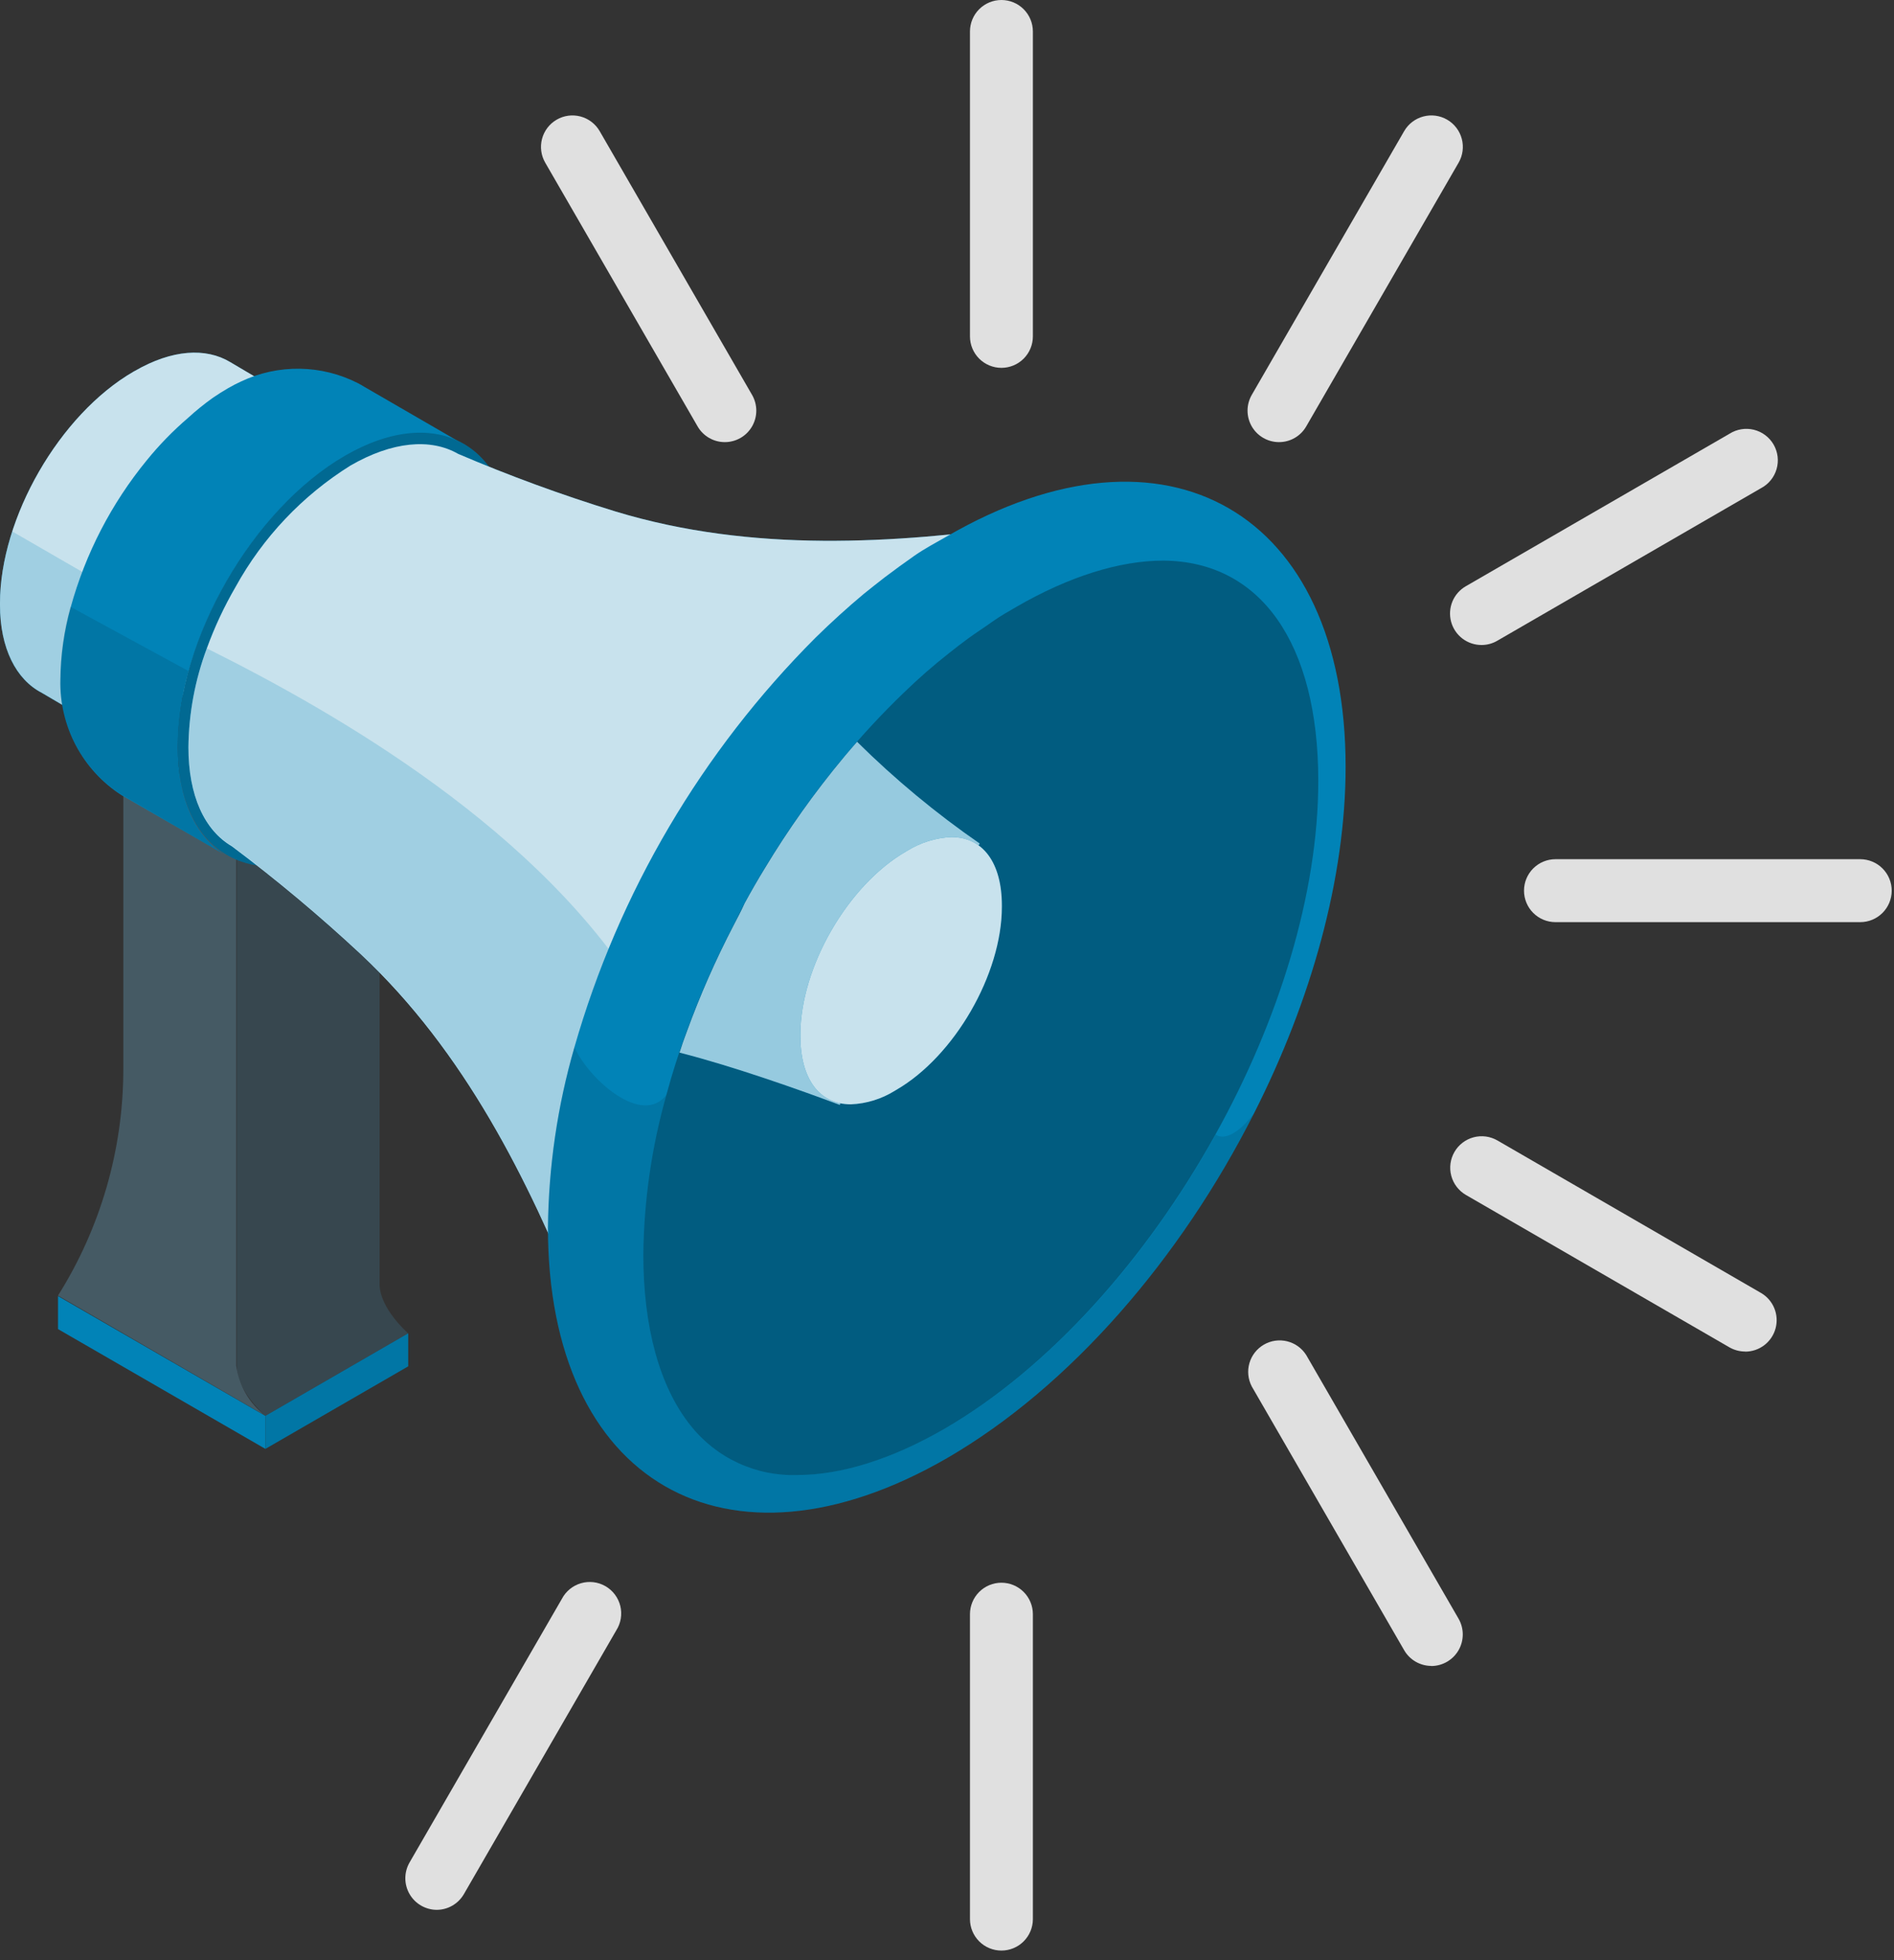 <svg width="174" height="180" viewBox="0 0 174 180" fill="none" xmlns="http://www.w3.org/2000/svg">
<rect x="0" y="0" width="174" height="180" fill="#333333" stroke="none"/>
<path d="M21.75 65.12L34.87 57.54V117.9C34.87 120.17 37.5 122.44 37.5 122.44L24.38 130.02C24.38 130.02 21.75 127.74 21.75 125.47V65.12Z" fill="#37474F"/>
<path d="M5.8 64.99L11.33 71.99V98.22C11.32 105.563 9.24 112.755 5.33 118.97L24.33 129.97C22.896 128.852 21.953 127.221 21.7 125.42V74.2L5.8 64.99Z" fill="#455A64"/>
<path d="M5.33 119.02V122.05L24.38 133.05V130.02L5.33 119.02Z" fill="#0183B7"/>
<path d="M24.38 133.05L37.5 125.47V122.44L24.38 130.02V133.05Z" fill="#0183B7"/>
<path opacity="0.1" d="M24.38 133.05L37.5 125.47V122.44L24.38 130.02V133.05Z" fill="black"/>
<path d="M21.15 33.25C18.92 31.91 15.82 32.08 12.39 34.06L12.26 34.13C5.48 38.06 0 47.54 0 55.41V55.54C0 59.54 1.48 62.4 3.84 63.62L13.77 69.46L30.33 38.67L21.15 33.25Z" fill="#0183B7"/>
<path opacity="0.8" d="M21.15 33.25C18.92 31.91 15.82 32.08 12.39 34.06L12.26 34.13C5.48 38.06 0 47.54 0 55.41V55.54C0 59.54 1.48 62.4 3.84 63.62L13.77 69.46L30.33 38.67L21.15 33.25Z" fill="#FAFAFA"/>
<path opacity="0.2" d="M3.82 63.64L13.75 69.48L19.25 59.27L1.12 48.8C0.408 50.932 0.03 53.162 0 55.41V55.54C0 59.61 1.46 62.42 3.82 63.64Z" fill="#0183B7"/>
<path d="M42.59 40.8C40.07 39.36 36.67 39.41 32.91 41.25C32.51 41.44 32.11 41.65 31.71 41.89C31.31 42.13 30.76 42.46 30.3 42.78C29.516 43.322 28.764 43.909 28.05 44.54C26.679 45.72 25.414 47.019 24.27 48.42C21.083 52.306 18.722 56.801 17.33 61.63C16.68 63.907 16.344 66.262 16.33 68.63C16.33 73.42 17.97 76.82 20.64 78.48L11.15 73.01C9.389 71.875 7.95 70.307 6.969 68.456C5.989 66.606 5.5 64.534 5.55 62.44C5.57 60.188 5.886 57.949 6.49 55.78C7.853 50.834 10.237 46.228 13.49 42.26C14.631 40.856 15.896 39.558 17.27 38.38C17.988 37.721 18.747 37.107 19.54 36.54C20.01 36.22 20.48 35.92 20.95 35.65C21.42 35.38 21.76 35.21 22.17 35.02C23.854 34.226 25.699 33.829 27.561 33.86C29.423 33.891 31.253 34.35 32.91 35.2L33.18 35.35L33.52 35.55L42.59 40.8Z" fill="#0183B7"/>
<path opacity="0.1" d="M11.13 72.95C9.369 71.815 7.93 70.247 6.949 68.396C5.969 66.546 5.48 64.474 5.53 62.38C5.55 60.128 5.866 57.889 6.47 55.72L17.31 61.62C16.66 63.897 16.324 66.252 16.31 68.62C16.31 73.41 17.95 76.81 20.62 78.47L11.13 72.95Z" fill="black"/>
<path d="M47.11 50.78C47.11 60.61 40.22 72.55 31.71 77.46C27.44 79.94 23.56 80.15 20.77 78.46L20.62 78.37C17.95 76.71 16.31 73.31 16.31 68.52C16.31 58.7 23.2 46.75 31.71 41.84C35.95 39.39 39.8 39.15 42.59 40.75C45.38 42.35 47.11 45.86 47.11 50.78Z" fill="#0183B7"/>
<path opacity="0.2" d="M47.11 50.78C47.11 60.61 40.22 72.55 31.71 77.46C27.44 79.94 23.56 80.15 20.77 78.46L20.62 78.37C17.95 76.71 16.31 73.31 16.31 68.52C16.31 58.7 23.2 46.75 31.71 41.84C35.95 39.39 39.8 39.15 42.59 40.75C45.38 42.35 47.11 45.86 47.11 50.78Z" fill="black"/>
<path d="M94.34 48.24C94.34 48.24 78.8 56.24 65.53 79.24C63.142 83.366 61.037 87.649 59.23 92.06C52.57 108.41 53.12 119.68 53.12 119.68C48.49 108.33 42.73 96.59 33.12 87.6C29.361 84.1 25.419 80.802 21.31 77.72C18.77 76.24 17.31 73.04 17.31 68.62C17.343 65.518 17.915 62.446 19 59.54C19.712 57.586 20.595 55.698 21.64 53.9C24.151 49.343 27.787 45.505 32.2 42.75C36.03 40.54 39.55 40.22 42.09 41.68C46.813 43.698 51.64 45.464 56.55 46.97C69.15 50.79 82.2 49.9 94.34 48.24Z" fill="#0183B7"/>
<path opacity="0.8" d="M94.34 48.24C94.34 48.24 78.8 56.24 65.53 79.24C63.142 83.366 61.037 87.649 59.23 92.06C52.57 108.41 53.12 119.68 53.12 119.68C48.49 108.33 42.73 96.59 33.12 87.6C29.361 84.1 25.419 80.802 21.31 77.72C18.77 76.24 17.31 73.04 17.31 68.62C17.343 65.518 17.915 62.446 19 59.54C19.712 57.586 20.595 55.698 21.64 53.9C24.151 49.343 27.787 45.505 32.2 42.75C36.03 40.54 39.55 40.22 42.09 41.68C46.813 43.698 51.64 45.464 56.55 46.97C69.15 50.79 82.2 49.9 94.34 48.24Z" fill="#FAFAFA"/>
<path opacity="0.2" d="M59.23 92.02C52.57 108.37 53.12 119.64 53.12 119.64C48.49 108.29 42.73 96.55 33.12 87.56C29.361 84.059 25.419 80.761 21.31 77.68C18.77 76.2 17.31 73 17.31 68.58C17.347 65.492 17.919 62.433 19 59.54C30.81 65.42 49.86 76.29 59.23 92.02Z" fill="#0183B7"/>
<path d="M123.62 70.41C123.62 80.66 120.46 91.87 115.21 102.23C108.48 115.54 98.33 127.34 87 133.9C66.75 145.59 50.34 136.11 50.34 112.74C50.396 107.132 51.213 101.558 52.77 96.17C56.847 81.949 64.477 68.999 74.94 58.54C76.373 57.133 77.843 55.8 79.35 54.54C79.98 54.02 80.62 53.54 81.26 53.03C82.17 52.34 83.08 51.68 84.01 51.03C84.94 50.38 86 49.82 87 49.25C107.2 37.54 123.62 47.04 123.62 70.41Z" fill="#0183B7"/>
<path opacity="0.1" d="M115.21 102.23C108.48 115.54 98.33 127.34 87 133.9C66.75 145.59 50.34 136.11 50.34 112.74C50.396 107.132 51.213 101.558 52.77 96.17C54.14 99.17 59.06 103.51 61.27 100.48C59.91 105.264 59.194 110.207 59.14 115.18C59.14 121.9 60.64 127.32 63.47 130.86C64.639 132.342 66.141 133.527 67.854 134.32C69.567 135.112 71.444 135.489 73.33 135.42C77.33 135.42 82.01 133.95 86.82 131.17C96.49 125.59 105.38 115.56 111.69 104.17C111.65 104.2 112.91 105.26 115.21 102.23Z" fill="black"/>
<path d="M121.11 71.72C121.11 82.04 117.49 93.72 111.65 104.2C105.34 115.56 96.45 125.59 86.78 131.2C81.97 133.98 77.31 135.45 73.29 135.45C71.404 135.519 69.528 135.142 67.814 134.35C66.101 133.557 64.599 132.372 63.43 130.89C60.6 127.35 59.1 121.89 59.1 115.21C59.154 110.237 59.87 105.294 61.23 100.51C61.74 98.61 62.35 96.71 63.04 94.81C64.266 91.45 65.709 88.173 67.36 85L68.36 83C68.95 81.92 69.56 80.85 70.2 79.8C72.351 76.233 74.768 72.833 77.43 69.63L77.52 69.53C79.235 67.472 81.061 65.509 82.99 63.65C84.363 62.317 85.757 61.097 87.17 59.99C87.77 59.51 88.37 59.05 88.97 58.61C89.7 58.08 90.44 57.61 91.18 57.08C91.92 56.55 92.64 56.16 93.37 55.73C98.19 52.94 102.86 51.48 106.87 51.48C115.81 51.54 121.11 59.06 121.11 71.72Z" fill="#0183B7"/>
<path opacity="0.3" d="M121.11 71.72C121.11 82.04 117.49 93.72 111.65 104.2C105.34 115.56 96.45 125.59 86.78 131.2C81.97 133.98 77.31 135.45 73.29 135.45C71.404 135.519 69.528 135.142 67.814 134.35C66.101 133.557 64.599 132.372 63.43 130.89C60.6 127.35 59.1 121.89 59.1 115.21C59.154 110.237 59.87 105.294 61.23 100.51C61.74 98.61 62.35 96.71 63.04 94.81C64.266 91.45 65.709 88.173 67.36 85L68.36 83C68.95 81.92 69.56 80.85 70.2 79.8C72.351 76.233 74.768 72.833 77.43 69.63L77.52 69.53C79.235 67.472 81.061 65.509 82.99 63.65C84.363 62.317 85.757 61.097 87.17 59.99C87.77 59.51 88.37 59.05 88.97 58.61C89.7 58.08 90.44 57.61 91.18 57.08C91.92 56.55 92.64 56.16 93.37 55.73C98.19 52.94 102.86 51.48 106.87 51.48C115.81 51.54 121.11 59.06 121.11 71.72Z" fill="black"/>
<path d="M90 77.46L77.14 101.46C73.52 100.1 67.41 97.93 62.43 96.66C62.63 96.02 62.85 95.4 63.09 94.76C64.313 91.399 65.757 88.122 67.41 84.95C67.75 84.29 68.1 83.64 68.41 82.95C69 81.87 69.61 80.8 70.25 79.76C72.399 76.192 74.816 72.792 77.48 69.59C77.516 69.558 77.546 69.521 77.57 69.48C77.96 69.02 78.35 68.56 78.74 68.12C82.213 71.557 85.981 74.682 90 77.46Z" fill="#0183B7"/>
<g opacity="0.6">
<path d="M90 77.46L77.14 101.46C73.52 100.1 67.41 97.93 62.43 96.66C62.63 96.02 62.85 95.4 63.09 94.76C64.313 91.399 65.757 88.122 67.41 84.95C67.75 84.29 68.1 83.64 68.41 82.95C69 81.87 69.61 80.8 70.25 79.76C72.399 76.192 74.816 72.792 77.48 69.59C77.516 69.558 77.546 69.521 77.57 69.48C77.96 69.02 78.35 68.56 78.74 68.12C82.213 71.557 85.981 74.682 90 77.46Z" fill="#FAFAFA"/>
</g>
<path d="M78.17 101.41C75.26 101.41 73.53 99.06 73.53 95.13V95.01C73.53 88.83 77.88 81.28 83.24 78.19L83.34 78.13C84.563 77.369 85.961 76.936 87.4 76.87C90.3 76.87 92.04 79.22 92.04 83.16V83.28C92.04 89.46 87.68 97 82.33 100.09L82.23 100.15C81.009 100.915 79.61 101.35 78.17 101.41Z" fill="#0183B7"/>
<g opacity="0.8">
<path d="M78.17 101.41C75.26 101.41 73.53 99.06 73.53 95.13V95.01C73.53 88.83 77.88 81.28 83.24 78.19L83.34 78.13C84.563 77.369 85.961 76.936 87.4 76.87C90.3 76.87 92.04 79.22 92.04 83.16V83.28C92.04 89.46 87.68 97 82.33 100.09L82.23 100.15C81.009 100.915 79.61 101.35 78.17 101.41Z" fill="#FAFAFA"/>
</g>
<path d="M92 33.78C91.233 33.78 90.498 33.475 89.956 32.934C89.414 32.392 89.11 31.657 89.11 30.89V2.89C89.11 2.124 89.414 1.388 89.956 0.846C90.498 0.304 91.233 0 92 0C92.766 0 93.501 0.304 94.043 0.846C94.585 1.388 94.89 2.124 94.89 2.89V30.89C94.89 31.657 94.585 32.392 94.043 32.934C93.501 33.475 92.766 33.78 92 33.78Z" fill="#E0E0E0"/>
<path d="M66.59 40.6C66.083 40.601 65.585 40.468 65.147 40.215C64.707 39.963 64.343 39.599 64.09 39.16L50.09 14.94C49.705 14.277 49.6 13.488 49.797 12.748C49.994 12.007 50.477 11.374 51.14 10.99C51.803 10.605 52.592 10.5 53.332 10.697C54.073 10.894 54.705 11.377 55.09 12.04L69.09 36.26C69.345 36.7 69.48 37.2 69.48 37.708C69.48 38.217 69.346 38.717 69.092 39.157C68.837 39.597 68.471 39.962 68.03 40.216C67.588 40.469 67.088 40.602 66.58 40.6H66.59Z" fill="#E0E0E0"/>
<path d="M40.12 175.38C39.614 175.377 39.117 175.241 38.679 174.986C38.241 174.732 37.877 174.367 37.624 173.927C37.371 173.488 37.238 172.991 37.237 172.484C37.237 171.978 37.368 171.48 37.62 171.04L51.62 146.82C51.801 146.475 52.05 146.17 52.352 145.924C52.653 145.677 53.002 145.495 53.376 145.386C53.75 145.278 54.142 145.246 54.529 145.293C54.915 145.34 55.288 145.465 55.626 145.66C55.963 145.855 56.257 146.116 56.491 146.428C56.725 146.739 56.893 147.095 56.986 147.473C57.079 147.851 57.094 148.244 57.032 148.629C56.969 149.013 56.829 149.381 56.62 149.71L42.62 173.93C42.367 174.369 42.002 174.734 41.564 174.989C41.125 175.243 40.627 175.378 40.12 175.38Z" fill="#E0E0E0"/>
<path d="M92 179.12C91.233 179.12 90.498 178.816 89.956 178.274C89.414 177.732 89.11 176.997 89.11 176.23V148.23C89.11 147.464 89.414 146.729 89.956 146.187C90.498 145.645 91.233 145.34 92 145.34C92.766 145.34 93.501 145.645 94.043 146.187C94.585 146.729 94.89 147.464 94.89 148.23V176.23C94.89 176.997 94.585 177.732 94.043 178.274C93.501 178.816 92.766 179.12 92 179.12Z" fill="#E0E0E0"/>
<path d="M131.48 152.98C130.977 152.976 130.484 152.842 130.049 152.589C129.614 152.337 129.252 151.975 129 151.54L115 127.32C114.654 126.659 114.576 125.89 114.783 125.174C114.991 124.457 115.467 123.849 116.113 123.476C116.759 123.102 117.524 122.993 118.249 123.171C118.973 123.349 119.601 123.8 120 124.43L134 148.65C134.252 149.09 134.384 149.588 134.383 150.094C134.382 150.601 134.249 151.099 133.996 151.538C133.743 151.977 133.379 152.342 132.942 152.596C132.504 152.851 132.007 152.987 131.5 152.99L131.48 152.98Z" fill="#E0E0E0"/>
<path d="M160.33 124.11C159.825 124.111 159.329 123.98 158.89 123.73L134.67 109.73C134.342 109.539 134.054 109.286 133.824 108.985C133.593 108.683 133.424 108.339 133.327 107.972C133.229 107.606 133.205 107.223 133.255 106.847C133.306 106.471 133.43 106.108 133.62 105.78C133.81 105.452 134.064 105.164 134.365 104.934C134.667 104.703 135.011 104.534 135.378 104.437C135.744 104.339 136.127 104.315 136.503 104.365C136.879 104.416 137.242 104.54 137.57 104.73L161.78 118.73C162.33 119.049 162.759 119.54 163.002 120.128C163.244 120.716 163.286 121.367 163.121 121.981C162.956 122.595 162.593 123.137 162.088 123.524C161.584 123.91 160.966 124.12 160.33 124.12V124.11Z" fill="#E0E0E0"/>
<path d="M170.9 84.68H142.9C142.133 84.68 141.398 84.375 140.856 83.833C140.314 83.291 140.01 82.556 140.01 81.79C140.01 81.023 140.314 80.288 140.856 79.746C141.398 79.204 142.133 78.9 142.9 78.9H170.9C171.666 78.9 172.401 79.204 172.943 79.746C173.485 80.288 173.79 81.023 173.79 81.79C173.79 82.556 173.485 83.291 172.943 83.833C172.401 84.375 171.666 84.68 170.9 84.68Z" fill="#E0E0E0"/>
<path d="M136.12 59.23C135.481 59.234 134.859 59.026 134.351 58.639C133.842 58.251 133.477 57.707 133.311 57.09C133.146 56.472 133.189 55.818 133.435 55.228C133.681 54.638 134.115 54.147 134.67 53.83L158.89 39.83C159.219 39.621 159.587 39.481 159.971 39.419C160.355 39.356 160.749 39.371 161.127 39.464C161.505 39.557 161.861 39.725 162.172 39.959C162.484 40.193 162.745 40.487 162.94 40.824C163.135 41.162 163.259 41.535 163.307 41.921C163.354 42.308 163.322 42.7 163.214 43.074C163.105 43.449 162.923 43.797 162.676 44.099C162.43 44.4 162.125 44.649 161.78 44.83L137.57 58.83C137.131 59.091 136.63 59.229 136.12 59.23Z" fill="#E0E0E0"/>
<path d="M117.49 40.6C116.983 40.598 116.485 40.463 116.047 40.208C115.609 39.953 115.245 39.588 114.993 39.148C114.741 38.708 114.609 38.21 114.61 37.703C114.611 37.196 114.746 36.699 115 36.26L129 12.04C129.385 11.377 130.017 10.894 130.757 10.697C131.498 10.5 132.287 10.605 132.95 10.99C133.613 11.374 134.096 12.007 134.293 12.748C134.49 13.488 134.385 14.277 134 14.94L120 39.16C119.746 39.6 119.38 39.965 118.939 40.218C118.498 40.471 117.998 40.603 117.49 40.6Z" fill="#E0E0E0"/>
</svg>
